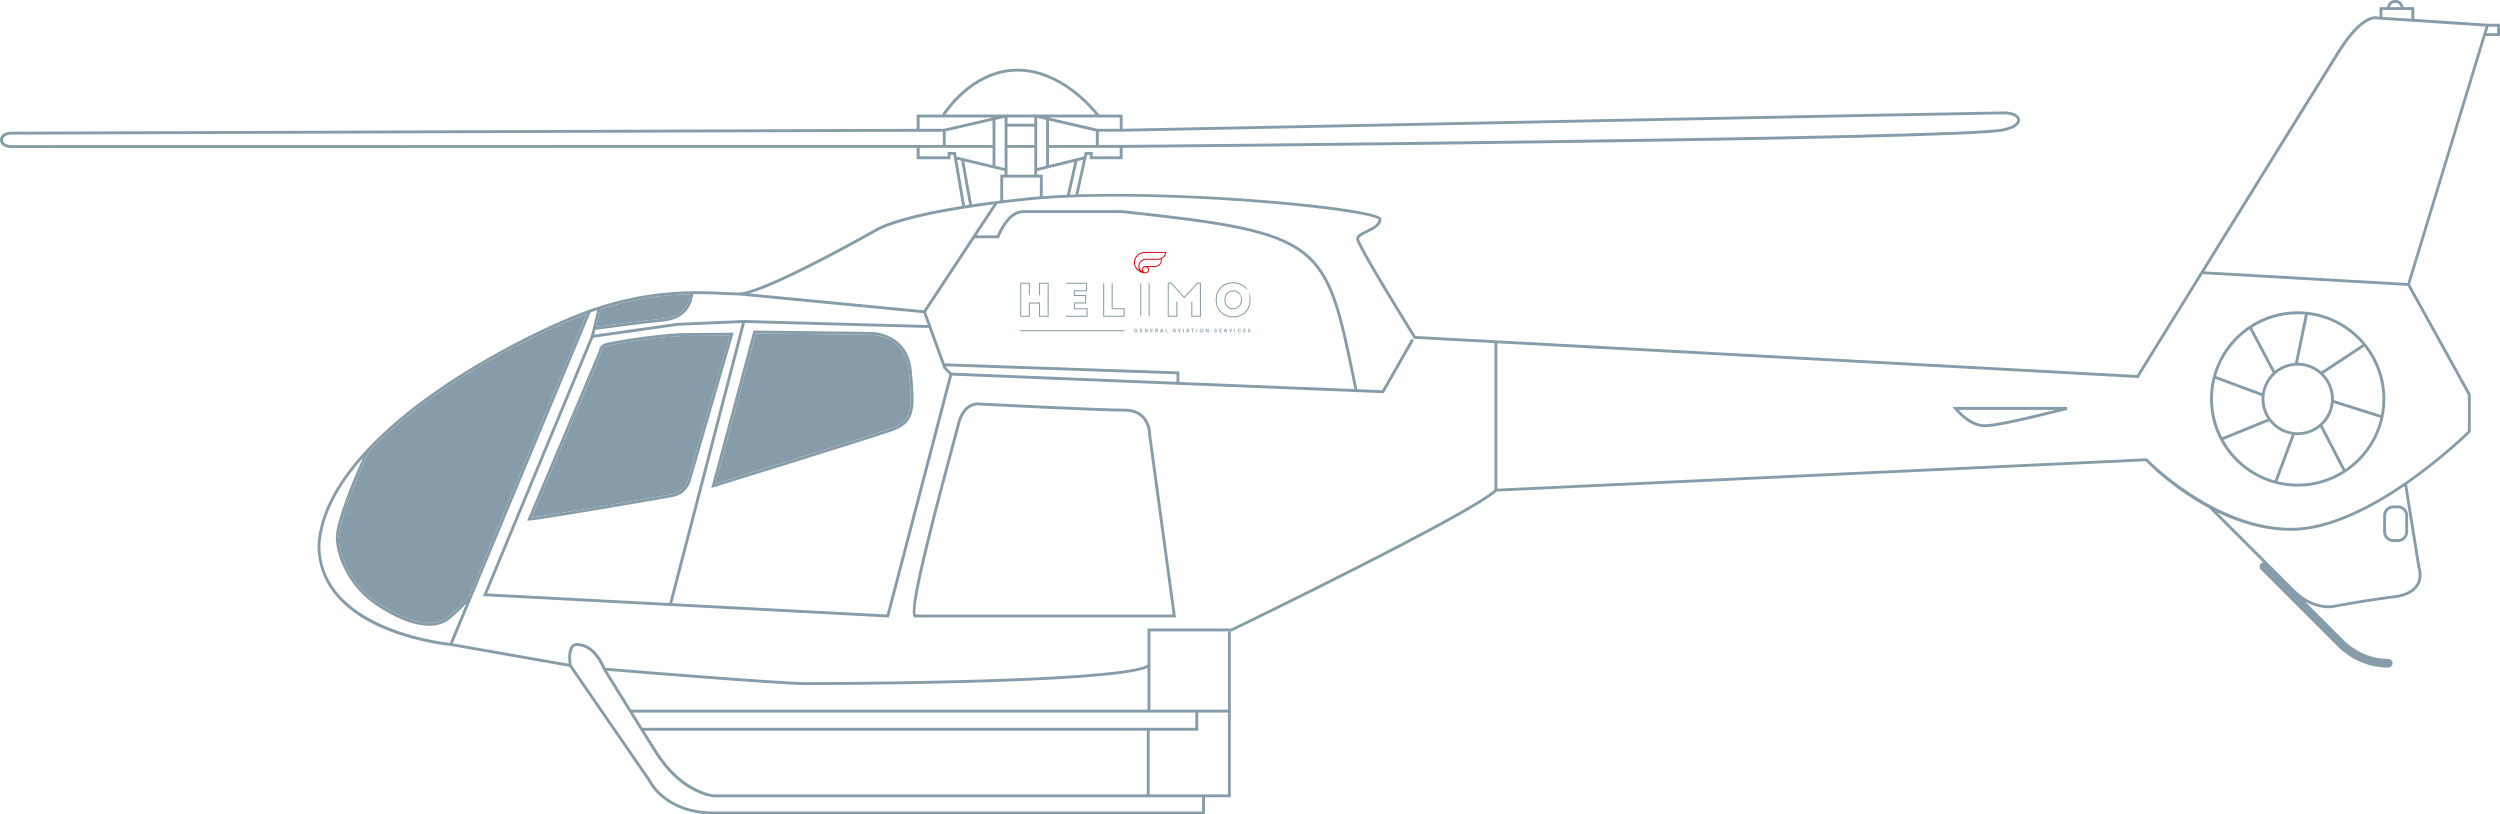 <?xml version="1.0" encoding="UTF-8"?><svg id="Laag_2" xmlns="http://www.w3.org/2000/svg" viewBox="0 0 1234.82 402.28"><defs><style>.cls-1{fill:#e30613;}.cls-1,.cls-2{stroke-width:0px;}.cls-2{fill:#869ca8;}</style></defs><g id="Laag_1-2"><path class="cls-2" d="M327.75,157.35c11.43-1.16,12.95-9.48,13.15-12.03-11.95.24-26.97,1.81-44.31,7.36l-2.16,8.77c4.33-.59,21.21-2.87,33.32-4.1Z"/><path class="cls-2" d="M297.24,173.41h0s.02.16.02.16l-.07.16-34.59,81.89c8.9-1.12,63.88-10.41,69.92-11.68,6.23-1.31,7.45-7.24,7.51-7.55l20.48-70.62c-2.73.04-10.93.16-21.04.16-12.33,0-35.51,3.84-39.36,4.8-2.91.73-2.86,2.59-2.86,2.67Z"/><path class="cls-2" d="M448.92,183.35c-1.53-17.38-17.24-17.94-17.9-17.95l-57.76-.71-19.91,74.23c9.92-3.08,76.57-23.72,86.92-27.34,10.8-3.77,10.21-10.43,8.64-28.24Z"/><path class="cls-2" d="M186.08,297.47c7.4,4.98,25.72,15.62,35.86,6.74,8.91-7.82,10.33-10.87,10.35-10.9h0s57.53-138.3,57.53-138.3c-25.88,9.61-77.18,35.55-107.53,67.82-1.19,2.6-14.97,32.96-14.97,42.56s7.02,24.17,18.76,32.08Z"/><path class="cls-2" d="M450.35,183.22c-1.65-18.67-19.12-19.25-19.3-19.26,0,0-58.32-.71-58.32-.71h-.56s-.15.52-.15.52l-20.39,76.02-.33,1.25,1.24-.38c.77-.24,77.06-23.84,88.21-27.73,11.86-4.14,11.2-11.63,9.6-29.71ZM353.36,238.92l19.91-74.23,57.76.71c.66.01,16.37.57,17.9,17.95,1.57,17.81,2.16,24.46-8.64,28.24-10.35,3.61-77,24.26-86.92,27.34Z"/><path class="cls-2" d="M964.4,200.99l.89,1.15c.28.36,6.93,8.87,15.06,8.87s39.44-8.26,40.78-8.61l-.18-1.41h-56.55ZM980.35,209.58c-5.72,0-10.85-4.88-12.93-7.15h47.85c-9.66,2.43-29.18,7.15-34.92,7.15Z"/><rect class="cls-2" x="606.51" y="311.67" width="1.43" height=".22"/><path class="cls-2" d="M1192.49,9.37V3.52h-5.32c-.24-1.51-1.27-3.52-4.04-3.52s-3.86,2.03-4.15,3.52h-3.67v4.72l-.93-.06c-1.09-.33-8.13-1.6-19.7,16.78-11.74,18.64-94.46,152.55-99.23,160.27l-356.23-19.28c-10.83-17.41-27.83-45.57-27.96-47.96,0-.98,2.25-2.09,4.23-3.06,3.21-1.57,6.85-3.36,6.85-6.59,0-.34-.16-.66-.48-.95-5.62-5.07-89.39-13.2-149.23-11.38l4.32-19.51h1.33v2.15h16.21v-5.61c25.11-.21,418.45-3.56,435.33-8.25,6.14-1.24,8.14-3.79,7.94-5.74-.24-2.44-3.44-4.01-8.13-4.01-8.91,0-415.38,8.17-435.14,8.57v-7.02h-11.56c-2.07-2.68-18.2-22.65-40.31-22.65s-35.53,19.79-37.36,22.65h-12.48v7.04c-19.9.06-440.7,1.43-447.12,1.43-3.9,0-5.68,2.09-5.68,4.02s1.78,4.03,5.68,4.03l447.12-.06v5.6h16.7v-2.15h1.43l4.33,25.21c-33.82,5.42-42.35,10.94-42.99,11.39-1.03.58-55.45,31.37-67.23,31.37-2.06,0-4.5-.11-7.32-.25-13.54-.63-36.2-1.68-64.82,8.15-18.99,6.53-52.02,22.5-79.65,42.13-10.66,7.57-22.26,16.94-32.17,27.53h0s0,0,0,.01c-13.11,14.02-23.24,30.19-24.24,47.23,0,18.05,11.41,32.37,32.99,41.44,16.19,6.81,32.6,8.31,32.77,8.33-.06-.01,54.25,9.53,58.67,10.31l38.79,56.34c.54,1.13,8.39,16.58,32.58,16.58h242.55v-8.47h12.76v-81.93h-1.43v38.64h-38.28v-38.64h38.28v-.22h1.43v.22h.52l.15-.07c4.85-2.35,118.27-57.35,130.56-68.99l320.66-15c1.73,1.79,13.77,13.95,31.41,23.3l-.02.02,26.64,26.65c-.41.08-.8.24-1.12.55-.84.84-.84,2.2,0,3.04l38.1,38.1c.31.34,9.5,10.29,24.77,10.29,1.19,0,2.15-.96,2.15-2.15s-.96-2.15-2.15-2.15c-13.31,0-21.59-8.87-21.67-8.96-.03-.04-9.76-9.76-19.38-19.38,7.48,4.37,13.68,3.17,14,3.1.15-.03,16.55-3.05,27.67-4.46,7.14-.52,11.98-2.65,14.32-6.33,2.62-4.09,1.18-8.58.95-9.23l-6.57-41.01c17.97-12.43,31-25.32,31.24-25.57l.21-.2v-18.73l-.09-.16-29.91-54.11,37.34-122.62h7.09v-6.08h-6.17l-36.16-2.38ZM531.17,96.05c-.91.03-1.81.06-2.7.1l3.74-16.58,2.75-.68-3.79,17.16ZM512.3,86.27v-1.82l18.36-4.5-3.67,16.26c-4.14.17-8.13.4-11.95.69v-10.62h-2.74ZM496.2,84.45v1.82h-2.14v12.8c-5.05.62-9.69,1.25-13.98,1.89l-3.8-21.25,19.91,4.75ZM490.24,71.61h-23.13v-6.71l23.13-5.33v12.03ZM491.67,81.9v-22.66l4.53-1.04v24.79l-4.53-1.08ZM495.5,87.71h18.12v9.3c-2.28.18-4.5.38-6.63.6-4.04.42-7.86.85-11.49,1.29v-11.18ZM510.87,62.55v9.06h-13.24v-9.06h13.24ZM497.63,61.11v-3.1h13.24v3.1h-13.24ZM510.87,73.04v13.23h-13.24v-13.23h13.24ZM512.3,82.98v-24.78l4.41,1.02v22.68l-4.41,1.08ZM553.08,77.21h-13.36v-2.15h-3.91l-.13.56-.38,1.71-17.17,4.21v-8.51h34.94v4.17ZM518.14,71.61v-12.05l23.13,5.35v6.71h-23.13ZM554.51,65.03c19.38-.39,426.24-8.57,435.14-8.57,4.22,0,6.58,1.37,6.71,2.72.14,1.37-1.92,3.21-6.85,4.21-16.94,4.7-431.53,8.18-435.71,8.21h-11.09v-6.55h11.81v-.02ZM542.59,58.02h10.49v5.6h-11l-24.23-5.6h24.74ZM502.64,35.36c19.84,0,34.78,16.68,38.48,21.22h-29.45l-.8-.18v.18h-13.24v-.18l-.8.18h-29.84c3.04-4.46,15.78-21.22,35.65-21.22ZM454.23,58.02h36.4l-24.32,5.6h-12.08v-5.6ZM5.68,71.67c-2.92,0-4.25-1.35-4.25-2.59s1.33-2.59,4.25-2.59c6.54,0,443.43-1.42,447.84-1.43h12.16v6.55h-12.88l-447.12.06ZM472.23,75.66l-.1-.59h-4.06v2.15h-13.83v-4.17h36.01v8.53l-17.72-4.23-.29-1.68ZM472.78,78.88l1.99.47,3.9,21.83c-.68.1-1.35.2-2.01.31l-3.89-22.61ZM433,114.32l.03-.02.03-.02c.11-.08,10.88-7.3,57.68-13.35l-34.49,52.32-86.12-8.3c17.76-5.09,60.83-29.47,62.86-30.63ZM581.85,183.46l-115.25-3.98-9.19-25.38,24-36.41h12.02l.17-.47c.04-.12,4.45-11.99,11.79-11.99h48.86c99.03,10.59,99.88,14.74,114.07,83.84l.63,3.11-86.41-3.53v-5.17l-.69-.03ZM367.96,159.51l90.79,2.5,7.21,19.91.05.14.11.11,2.81,2.81-30.99,118.53-105.89-5.58,35.92-138.42ZM330.59,297.85l-89.96-4.74,52.4-126.29,41.57-5.9c-.06,0,26.47-1.15,31.87-1.38l-35.89,138.31ZM467.25,181.28l-.13-.35,113.99,3.94v3.73l-111.07-4.53-2.79-2.78ZM357.65,145.65c2.82.13,5.26.25,7.34.25l91.11,8.78,2.13,5.88-89.89-2.48.02-.07-.97.04-32.91,1.44c-.06,0-34.51,4.9-41,5.82l.59-2.38c3.13-.43,21.12-2.87,33.84-4.17,12.52-1.27,14.21-10.77,14.44-13.48,5.94-.07,11.08.16,15.31.36ZM340.9,145.32c-.2,2.54-1.72,10.86-13.15,12.03-12.11,1.23-29,3.51-33.32,4.1l2.16-8.77c17.34-5.55,32.37-7.12,44.31-7.36ZM182.29,222.82c30.35-32.27,81.65-58.21,107.53-67.82l-57.53,138.31h0s-1.43,3.08-10.35,10.9c-10.14,8.88-28.46-1.75-35.86-6.74-11.74-7.91-18.76-22.53-18.76-32.08s13.78-39.96,14.97-42.56ZM222.19,317.56c-6.41-.71-63.94-8.24-63.94-48.24.88-14.92,8.97-29.53,20.93-43.1-4.08,9.22-13.3,30.97-13.3,39.16,0,9.8,6.8,24.78,19.39,33.27,9.54,6.42,27.1,15.81,37.6,6.62,3.41-2.99,5.75-5.29,7.35-7.04l-8.04,19.32ZM593.75,400.85h-241.12c-24.01,0-31.24-15.63-31.31-15.79l-.03-.06-.04-.05-38.9-56.5c-.3-1.89-.7-6.77.89-8.65.42-.5.96-.75,1.65-.75,8.68,0,12.88,11.57,12.92,11.68l.02.04.02.04.18.36h.04c1.62,2.62,13.44,21.79,25.33,40.73,12.92,20.59,28.52,21.87,29.18,21.91.04,0,200.5,0,213.86,0h27.31v7.03ZM299.84,331.32c11.18.93,85.59,7.04,98.1,7.04,6.29,0,150.7-.1,168.85-8.45v20.61h-255.05c-5.68-9.13-10.19-16.44-11.9-19.2ZM318.21,360.9h248.23v31.48h-213.81c-.11,0-15.5-1.32-28.01-21.24-2.16-3.44-4.31-6.89-6.41-10.24ZM591.84,351.96h14.67v40.42h-38.64v-31.48h23.97v-8.94ZM590.41,351.96v7.51h-273.1c-1.62-2.59-3.18-5.11-4.68-7.51h277.78ZM738.16,241.82c-11.96,11.31-125.27,66.33-130.02,68.64h-41.34v17.85c-10.88,6.81-114.89,8.62-168.85,8.62-12.91,0-92.31-6.57-98.95-7.11-.87-2.21-5.29-12.2-14.1-12.2-1.12,0-2.04.42-2.74,1.25-1.87,2.22-1.56,6.91-1.32,8.96l-57.18-10.05,9.95-23.92h0l58.05-139.53c.58-.2,1.15-.41,1.71-.6.55-.19,1.08-.35,1.63-.53l-3.14,12.75-52.92,127.54-.39.94,1.01.05,198.9,10.49.58.03.15-.56,31.1-118.93,212.76,8.68.43.02.22-.38,14.67-25.76-1.25-.71-14.45,25.38-12.24-.5-.71-3.46c-7.05-34.37-10.94-53.3-25.61-64.59-14.69-11.3-39.82-15.05-89.75-20.39h-.04s-48.93,0-48.93,0c-7.55,0-12.04,10.16-12.95,12.46h-10.08l10.26-15.57c4.52-.57,9.33-1.13,14.52-1.66,61.55-6.4,169.65,4.7,173.77,9.41-.1,2.27-3.24,3.83-6.04,5.2-2.7,1.33-5.03,2.47-5.03,4.35,0,3.26,23.63,41.42,28.37,49.03l.19.31.37.02,39.39,2.13v72.33ZM1183.13,1.43c1.82,0,2.4,1.25,2.58,2.09h-5.26c.22-.85.84-2.09,2.68-2.09ZM1176.74,4.95h14.32v4.32l-14.32-.94v-3.38ZM1194.1,280.52v.07s.04.07.04.07c.01.04,1.58,4.33-.8,8.04-2.1,3.27-6.56,5.17-13.25,5.66-11.19,1.42-27.63,4.46-27.8,4.49-.11.02-9.53,1.84-18.86-7.5l-38.2-38.2c10.7,5.14,23.15,9.01,36.44,9.01,18.66,0,39.31-10.69,55.96-22.03l6.47,40.39ZM1218.96,195.09v17.76c-3.45,3.38-49.63,47.88-87.29,47.88s-70.71-33.78-71.02-34.11l-.23-.25-.33.02-320.51,14.99v-71.81l316.21,17.11.43.02.22-.36c.34-.56,14.17-22.94,31.47-50.93l101.28,5.81,29.77,53.87ZM1189.11,139.79l-100.34-5.75c26.22-42.4,59.95-96.92,67.13-108.31,11.55-18.35,18.03-16.2,18.09-16.17l.12.04s.15,0,.15,0c-.04,0,46.46,3.06,53.42,3.51l-38.56,126.67ZM1233.39,13.17v3.22h-5.21l.98-3.22h4.23Z"/><path class="cls-2" d="M1182.11,249.64c-2.76,0-5,2.25-5,5.01v8.05c0,2.76,2.24,5.01,5,5.01h2.33c2.76,0,5.01-2.25,5.01-5.01v-8.05c0-2.76-2.25-5.01-5.01-5.01h-2.33ZM1188.02,254.65v8.05c0,1.97-1.61,3.58-3.58,3.58h-2.33c-1.97,0-3.58-1.61-3.58-3.58v-8.05c0-1.97,1.61-3.58,3.58-3.58h2.33c1.97,0,3.58,1.6,3.58,3.58Z"/><path class="cls-2" d="M295.81,173.28l-35.01,82.88-.42.99h1.08c2.74,0,64.89-10.46,71.34-11.82,7.18-1.51,8.59-8.54,8.6-8.62-.01.07,20.73-71.48,20.73-71.48l.27-.93-.97.02c-.09,0-9.62.18-21.99.18s-35.82,3.88-39.7,4.85c-3.1.77-3.91,2.8-3.93,3.93ZM339.45,165.94c10.11,0,18.32-.12,21.04-.16l-20.48,70.62c-.06.31-1.28,6.24-7.51,7.55-6.04,1.27-61.02,10.56-69.92,11.68l34.59-81.89.07-.16-.02-.17h0c0-.07-.05-1.92,2.86-2.65,3.85-.96,27.03-4.8,39.36-4.8Z"/><path class="cls-2" d="M568.58,214.9c.01-.61-.02-5.81-3.6-9.5-2.27-2.33-5.45-3.52-9.46-3.52-12.43,0-70.4-2.97-71.89-3.04-.64-.1-8.14-.94-11.02,10.8-.55,2.24-1.84,7.05-3.48,13.14-13.03,48.5-20.53,79.13-17.68,81.98l.21.21h129.19l-.12-.81-12.15-89.26ZM452.37,303.54c-2.2-4.65,12.54-59.53,18.15-80.39,1.64-6.1,2.93-10.91,3.49-13.17,2.67-10.9,9.35-9.74,9.42-9.72h.05s.05.01.05.01c.59.03,59.43,3.04,72,3.04,3.61,0,6.44,1.04,8.43,3.07,3.3,3.39,3.2,8.48,3.2,8.53v.05s0,.06,0,.06l12.05,88.51h-126.84Z"/><path class="cls-2" d="M1134.89,153.77c-23.87,0-43.29,19.42-43.29,43.29s19.42,43.28,43.29,43.28,43.29-19.42,43.29-43.28-19.42-43.29-43.29-43.29ZM1134.89,155.2c1.21,0,2.39.06,3.57.16l-4.89,23.88c-3.75.28-7.18,1.7-9.93,3.94l-11.31-21.34c6.51-4.19,14.25-6.63,22.56-6.63ZM1134.89,180.6c9.07,0,16.46,7.39,16.46,16.46s-7.39,16.45-16.46,16.45-16.45-7.39-16.45-16.45,7.38-16.46,16.45-16.46ZM1111.14,162.63l11.4,21.53c-2.74,2.63-4.64,6.11-5.28,10.02l-22.66-8.43c2.67-9.5,8.62-17.63,16.53-23.11ZM1093.03,197.06c0-3.43.42-6.75,1.2-9.93l22.85,8.5c-.04.47-.07.95-.07,1.43,0,3.62,1.09,6.99,2.95,9.81l-22.37,9.12c-2.9-5.69-4.55-12.12-4.55-18.93ZM1098.26,217.26l22.57-9.2c2.71,3.46,6.64,5.88,11.16,6.62l-8.47,22.65c-10.84-3.07-19.91-10.4-25.26-20.07ZM1134.89,238.91c-3.44,0-6.78-.42-9.99-1.21l8.54-22.83c.47.04.96.07,1.45.07,4.21,0,8.07-1.47,11.14-3.91l11.12,21.45c-6.46,4.06-14.08,6.43-22.26,6.43ZM1158.36,231.7l-11.23-21.63c3.01-2.83,5.04-6.67,5.53-10.99l23.03,7.3c-2.4,10.47-8.71,19.47-17.34,25.32ZM1176.75,197.06c0,2.7-.26,5.34-.76,7.9l-23.24-7.36c0-.19.03-.36.03-.54,0-4.88-1.97-9.31-5.15-12.54l20.16-13.3c5.61,7.12,8.96,16.09,8.96,25.84ZM1146.55,183.52c-3.1-2.68-7.11-4.31-11.51-4.35l4.85-23.67c10.79,1.29,20.32,6.69,26.99,14.6l-20.33,13.41Z"/><path class="cls-2" d="M561.42,162.84c-.1-.1-.25-.18-.42-.18-.33,0-.58.28-.58.61s.25.61.58.61.47-.15.49-.37h-.49v-.28h.87c0,.65-.36.96-.87.96s-.92-.42-.92-.92.4-.92.92-.92.5.1.65.28l-.25.21h.01Z"/><path class="cls-2" d="M563.1,162.36h1.11v.3h-.79v.47h.68v.3h-.68v.44h.82v.3h-1.14v-1.81Z"/><path class="cls-2" d="M566.85,164.17h-.31l-.7-1.19v1.19h-.33v-1.81h.31l.68,1.17v-1.17h.34v1.81h0Z"/><path class="cls-2" d="M568.21,162.36h1.11v.3h-.79v.47h.68v.3h-.68v.44h.82v.3h-1.14v-1.81Z"/><path class="cls-2" d="M571.92,164.17h-.4l-.43-.64h-.13v.64h-.34v-1.81h.73c.4,0,.58.3.58.58s-.13.52-.46.56l.46.65h0ZM570.95,162.66v.56h.36c.18,0,.25-.15.25-.28s-.07-.28-.24-.28h-.37Z"/><path class="cls-2" d="M574.14,163.73h-.67l-.16.43h-.36l.68-1.81h.36l.68,1.81h-.36l-.16-.43h-.01ZM573.58,163.43h.44l-.22-.68-.22.68Z"/><path class="cls-2" d="M575.8,162.36h.34v1.51h.7v.3h-1.04v-1.81Z"/><path class="cls-2" d="M580.41,163.73h-.67l-.16.43h-.36l.68-1.81h.36l.68,1.81h-.36l-.16-.43h-.01ZM579.85,163.43h.44l-.22-.68-.22.68Z"/><path class="cls-2" d="M582.14,162.36l.36,1.26.36-1.26h.34l-.55,1.81h-.3l-.55-1.81h.34Z"/><path class="cls-2" d="M584.4,162.36h.33v1.81h-.33v-1.81Z"/><path class="cls-2" d="M587.05,163.73h-.67l-.16.43h-.36l.68-1.81h.36l.68,1.81h-.36l-.16-.43h-.01ZM586.5,163.43h.44l-.22-.68-.22.68Z"/><path class="cls-2" d="M588.43,162.36h1.35v.31h-.5v1.5h-.34v-1.5h-.5v-.31h0Z"/><path class="cls-2" d="M590.99,162.36h.33v1.81h-.33v-1.81Z"/><path class="cls-2" d="M593.48,162.35c.52,0,.92.42.92.92s-.4.92-.92.92-.92-.42-.92-.92.4-.92.92-.92ZM593.48,163.86c.33,0,.58-.27.58-.59s-.25-.59-.58-.59-.58.27-.58.59.25.59.58.59Z"/><path class="cls-2" d="M596.98,164.17h-.31l-.7-1.19v1.19h-.33v-1.81h.31l.68,1.17v-1.17h.34v1.81h0Z"/><path class="cls-2" d="M600.14,163.64c0,.13.12.25.31.25s.3-.09.3-.22c0-.12-.07-.19-.25-.25l-.22-.06c-.39-.12-.46-.34-.46-.5,0-.31.28-.53.61-.53s.59.21.59.55h-.34c0-.15-.1-.24-.27-.24s-.27.09-.27.21.01.15.21.21l.22.06c.4.1.5.34.49.55-.01.33-.3.5-.64.5s-.65-.25-.65-.55h.34l.03.03Z"/><path class="cls-2" d="M602.33,162.36h1.11v.3h-.79v.47h.68v.3h-.68v.44h.82v.3h-1.14v-1.81Z"/><path class="cls-2" d="M606.04,164.17h-.4l-.43-.64h-.13v.64h-.34v-1.81h.73c.4,0,.58.3.58.58s-.13.52-.46.56l.46.65h0ZM605.08,162.66v.56h.36c.18,0,.25-.15.25-.28s-.07-.28-.24-.28h-.37Z"/><path class="cls-2" d="M607.46,162.36l.36,1.26.36-1.26h.34l-.55,1.81h-.3l-.55-1.81h.34Z"/><path class="cls-2" d="M609.7,162.36h.33v1.81h-.33v-1.81Z"/><path class="cls-2" d="M612.93,163.83c-.16.22-.42.37-.73.37-.52,0-.9-.42-.9-.92s.4-.92.9-.92.56.13.73.36l-.27.19c-.1-.13-.27-.24-.46-.24-.33,0-.58.27-.58.61s.25.61.58.61.37-.1.47-.24l.27.19h-.01Z"/><path class="cls-2" d="M614.12,162.36h1.11v.3h-.79v.47h.68v.3h-.68v.44h.82v.3h-1.14v-1.81Z"/><path class="cls-2" d="M616.74,163.64c0,.13.12.25.31.25s.3-.09.3-.22c0-.12-.07-.19-.25-.25l-.22-.06c-.4-.12-.46-.34-.46-.5,0-.31.28-.53.61-.53s.59.21.59.55h-.34c0-.15-.1-.24-.27-.24s-.27.09-.27.21.01.15.21.21l.22.06c.4.1.5.34.49.55-.01.33-.3.5-.64.5s-.65-.25-.65-.55h.34l.03.03Z"/><rect class="cls-2" x="503.9" y="163.12" width="51.57" height=".5"/><polygon class="cls-2" points="517.96 156.46 513.2 156.46 513.2 149.93 508.66 149.93 508.66 156.46 503.9 156.46 503.9 139.92 503.9 139.67 504.16 139.67 508.66 139.67 508.66 145.83 508.17 145.83 508.17 140.17 504.41 140.17 504.41 155.96 508.17 155.96 508.17 149.42 513.7 149.42 513.7 155.96 517.45 155.96 517.45 140.17 513.7 140.17 513.7 145.83 513.2 145.83 513.2 139.67 517.96 139.67 517.96 156.46"/><polygon class="cls-2" points="537.17 156.46 526.52 156.46 526.52 155.96 536.66 155.96 536.66 152.76 530.42 152.76 530.42 149.39 535.97 149.39 535.97 146.2 530.42 146.2 530.42 143.39 536.46 143.39 536.46 140.17 526.52 140.17 526.52 139.67 536.96 139.67 536.96 143.89 530.93 143.89 530.93 145.7 536.47 145.7 536.47 149.9 530.93 149.9 530.93 152.27 537.17 152.27 537.17 156.46"/><polygon class="cls-2" points="555.49 156.46 544.88 156.46 544.88 139.92 545.38 139.92 545.38 155.96 554.99 155.96 554.99 152.71 549.07 152.71 549.07 139.92 549.58 139.92 549.58 152.22 555.49 152.22 555.49 156.46"/><path class="cls-2" d="M567.84,156.21h-.5v-16.29h.5v16.29ZM563.72,156.21h-.5v-16.29h.5v16.29Z"/><polygon class="cls-2" points="593.17 156.46 588.41 156.46 588.41 148.95 588.92 148.95 588.92 155.96 592.67 155.96 592.67 140.13 591.54 140.13 584.93 147.32 578.45 140.13 577.27 140.13 577.27 155.96 581.03 155.96 581.03 148.95 581.54 148.95 581.54 156.46 576.78 156.46 576.78 139.62 578.68 139.62 584.95 146.58 591.32 139.62 593.17 139.62 593.17 156.46"/><path class="cls-2" d="M609.08,156.8c-2.25,0-4.36-.77-5.91-2.18-1.76-1.59-2.7-3.85-2.7-6.54,0-5.97,4.46-8.7,8.61-8.7s8.61,2.73,8.61,8.7-4.46,8.72-8.61,8.72h0ZM609.08,139.89c-3.9,0-8.11,2.56-8.11,8.2s4.21,8.21,8.11,8.21,8.11-2.56,8.11-8.21-.87-4.67-2.53-6.15c-1.47-1.32-3.45-2.05-5.57-2.05h0ZM609.09,152.77c-1.14,0-2.19-.42-2.98-1.19-.89-.86-1.35-2.06-1.35-3.51,0-3.2,2.25-4.65,4.33-4.65s4.33,1.45,4.33,4.65-2.25,4.68-4.33,4.68h0ZM609.09,143.94c-1.85,0-3.84,1.3-3.84,4.15s1.99,4.18,3.84,4.18,3.84-1.3,3.84-4.18-.42-2.37-1.2-3.11c-.7-.67-1.63-1.04-2.64-1.04h0Z"/><path class="cls-1" d="M576.05,124.67l-.03-.25-10.27.04h-.36c-2.92,0-5.29,2.39-5.29,5.29s2.64,5.29,5.63,5.29h.13c.92-.07,1.65-.84,1.65-1.78s-.25-1.02-.64-1.36l2.96.03c1.44,0,2.52-.42,3.2-1.22.93-1.1.83-2.55.79-2.89,2.12-.99,2.21-3.13,2.21-3.16h.01ZM567.02,133.26c0,.7-.56,1.26-1.26,1.29-.71-.01-1.29-.61-1.29-1.32s.09-.52.22-.73c.24-.31.61-.52,1.04-.52.71,0,1.29.58,1.29,1.29h0ZM572.67,130.39c-.59.7-1.54,1.04-2.82,1.04l-3.38-.04h-.67c-.64,0-1.19.33-1.51.82-.21.3-.34.65-.34,1.04s.07.58.21.82c-.83-.55-1.36-1.5-1.36-2.65,0-1.72,1.41-3.13,3.13-3.13h.76l4.7.03c.8,0,1.45-.12,1.99-.3.03.43.03,1.54-.68,2.37h-.01ZM571.37,127.82l-4.7-.03h-.76c-2,0-3.63,1.63-3.63,3.63s.31,1.78.83,2.42c-1.48-.86-2.52-2.4-2.52-4.08,0-2.64,2.15-4.79,4.79-4.79l10.14-.06c-.12.76-.76,2.91-4.17,2.91h.01Z"/></g></svg>